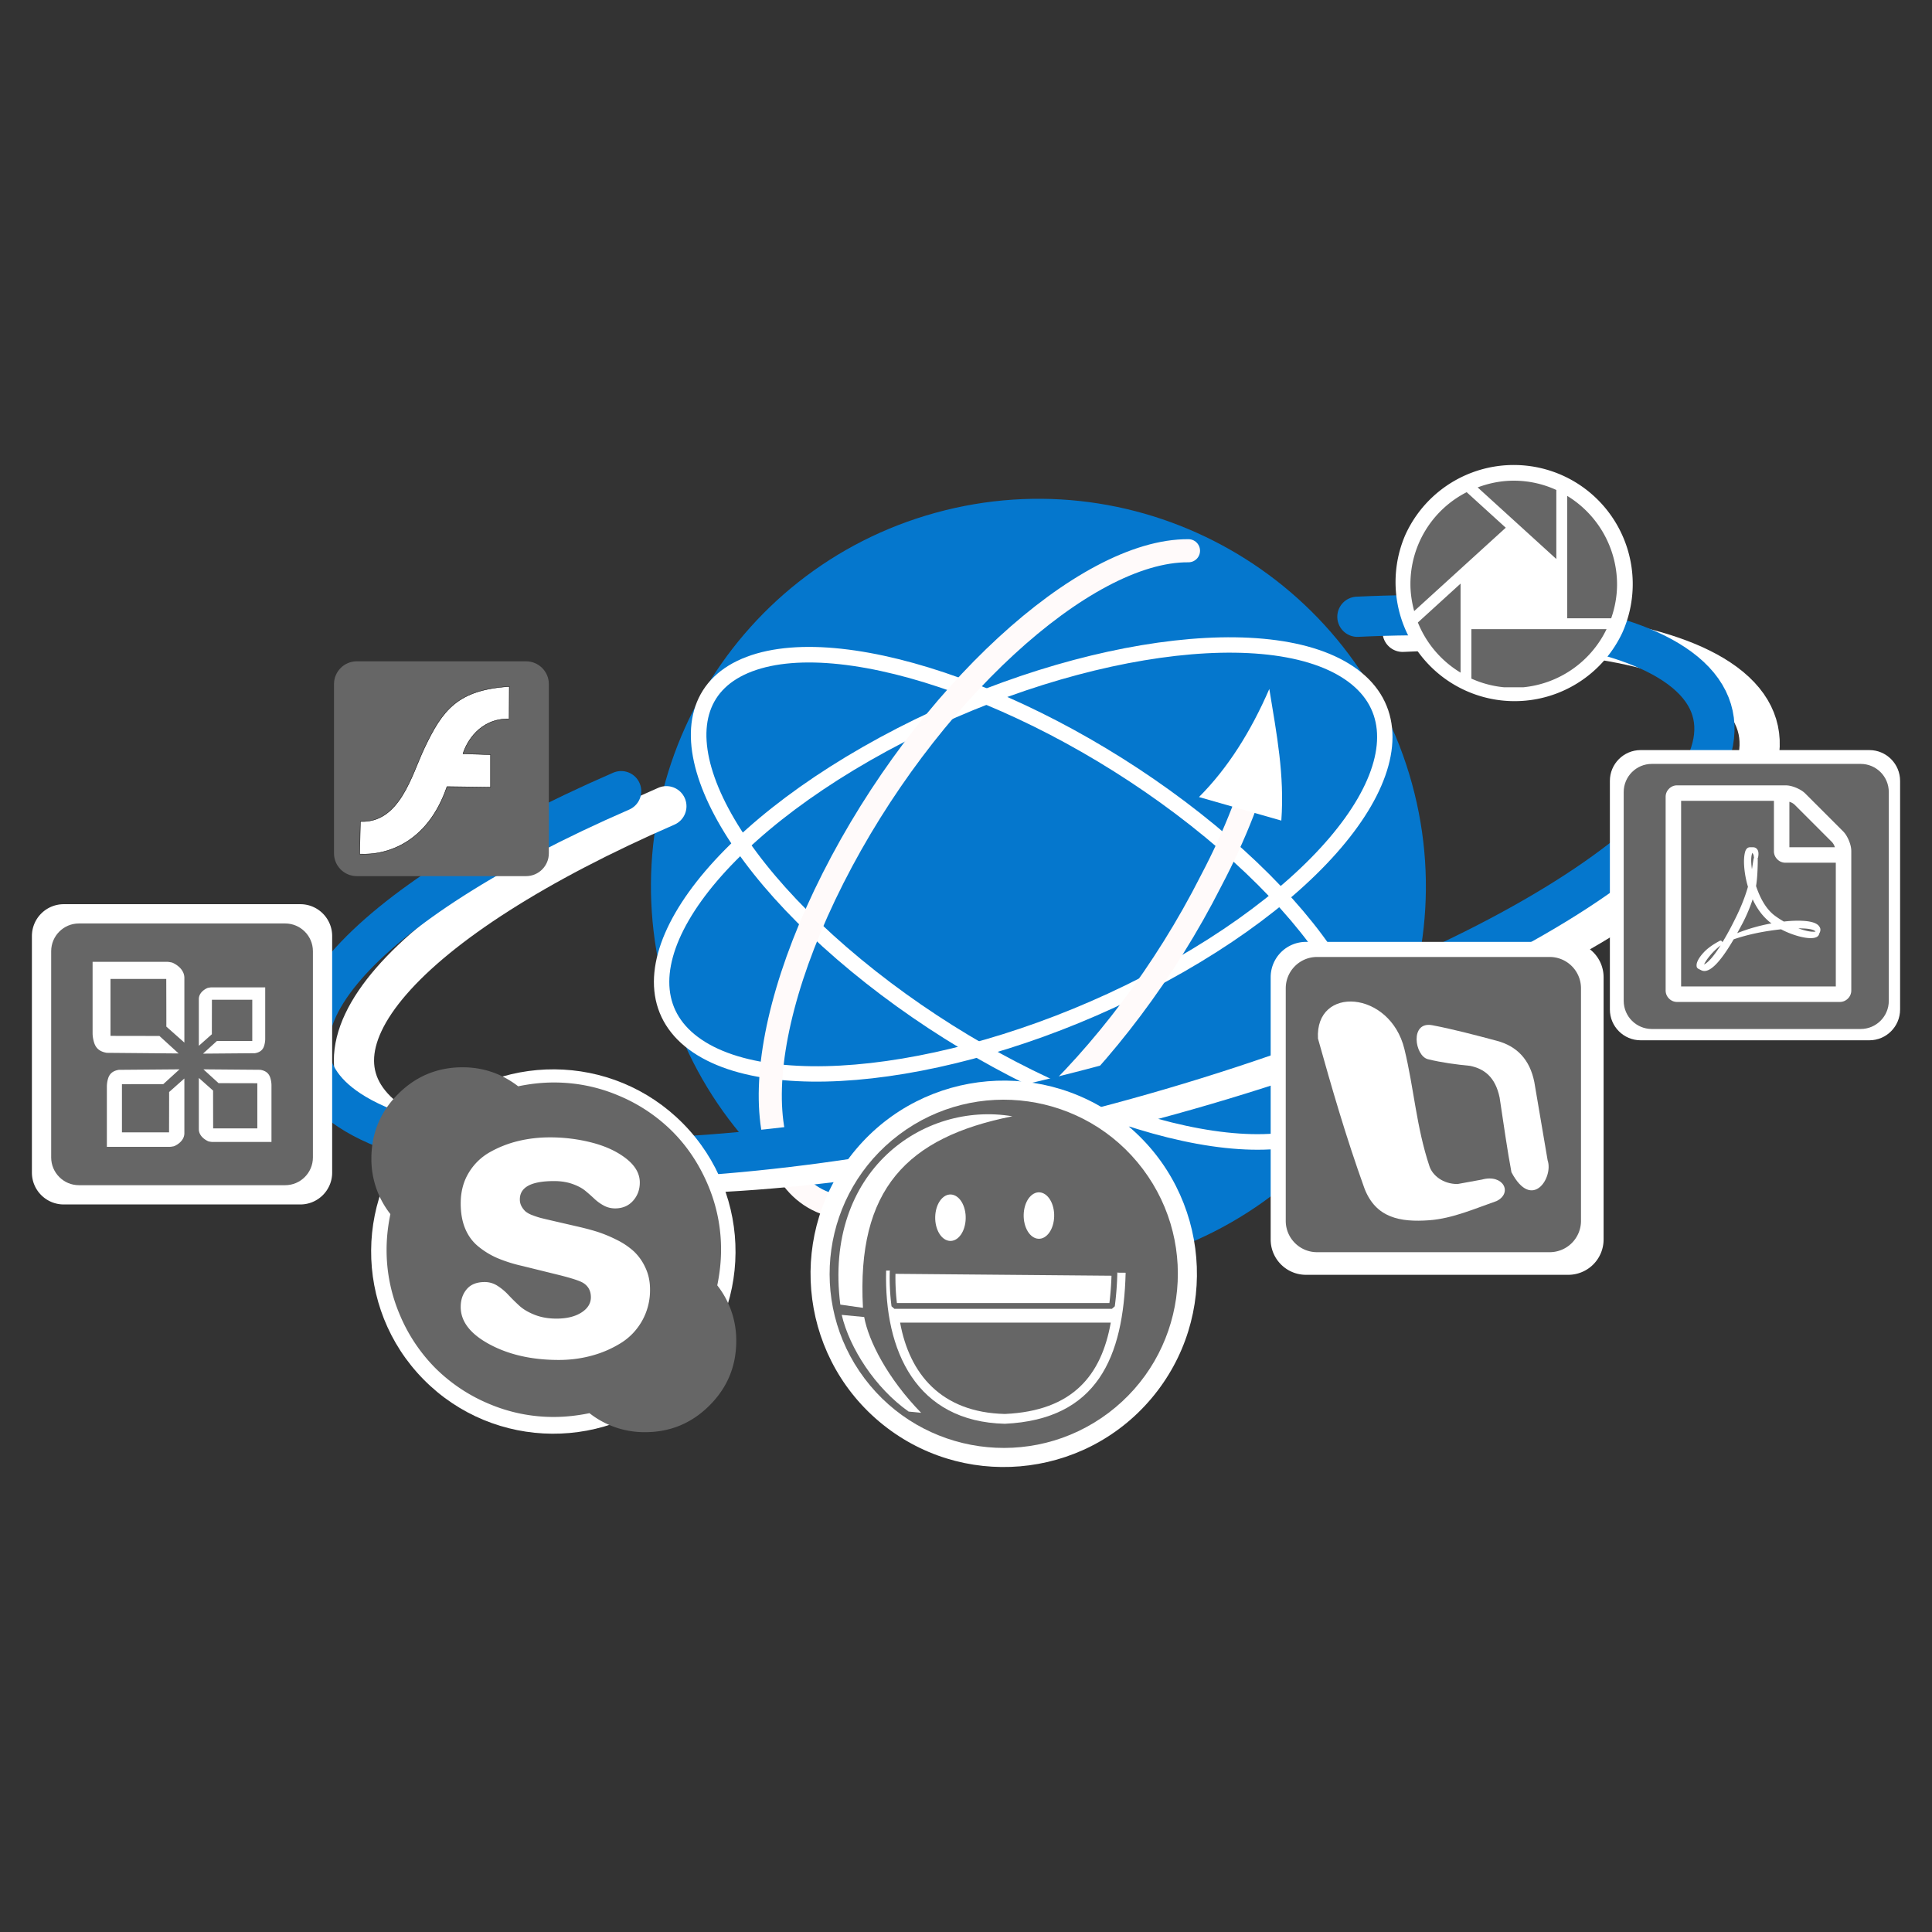 <svg stroke-width=".501" stroke-linejoin="bevel" fill-rule="evenodd" xmlns="http://www.w3.org/2000/svg" overflow="visible" width="150" height="150" viewBox="0 0 112.5 112.5"><rect x="0" y="0" width="112.5" height="112.5" fill="#333333" stroke="none"/><g fill="none" stroke="#000" font-family="Times New Roman" font-size="16"><path d="M54.487 29.856c12.006-3.301 24.43 3.765 27.731 15.771 3.301 12.006-3.764 24.431-15.77 27.732-12.006 3.301-24.431-3.765-27.732-15.771-3.301-12.006 3.764-24.43 15.771-27.732z" fill="#0577cd" stroke="none"/><path d="M50.46 43.886c10.474-5.997 23.061-8.104 28.096-4.703 5.035 3.4.62 11.027-9.854 17.023-10.474 5.997-23.061 8.104-28.096 4.704-5.035-3.401-.62-11.028 9.854-17.024z" stroke="#fff" stroke-width=".896" stroke-linejoin="miter" stroke-miterlimit="79.84"/><path d="M70.475 48.407c-9.126-7.527-21.152-11.887-26.842-9.734-5.691 2.154-2.904 10.012 6.222 17.539 9.126 7.527 21.151 11.887 26.842 9.734 5.691-2.154 2.904-10.012-6.222-17.539z" stroke="#fff" stroke-width=".906" stroke-linejoin="miter" stroke-miterlimit="79.84"/><path d="M73.546 43.554c-.588 2.396-1.596 5.026-3.03 7.746-5.349 10.568-14.621 19.11-20.694 19.063-6.073-.046-6.661-8.661-1.312-19.229 5.351-10.57 14.621-19.111 20.695-19.064" stroke="snow" stroke-width="1.345" stroke-linejoin="round" stroke-linecap="round" stroke-miterlimit="79.84"/><path d="M74.611 47.783c.193-2.657-.267-5.009-.699-7.666-1.078 2.484-2.417 4.616-4.096 6.295l4.795 1.371z" fill="#fff" stroke="none"/><path d="M81.675 36.791c8.291-.393 14.996.481 18.427 2.749 7.553 4.997-3.596 14.871-24.883 22.041s-44.694 8.936-52.245 3.94c-6.393-4.228.615-11.953 15.829-18.575" stroke="#fff" stroke-width="2.341" stroke-linejoin="round" stroke-linecap="round" stroke-miterlimit="79.84"/><path d="M79.041 35.914c8.292-.394 14.996.48 18.427 2.749 7.553 4.995-3.595 14.87-24.882 22.04-21.288 7.17-44.694 8.935-52.247 3.94-6.393-4.228.615-11.953 15.831-18.574" stroke="#0577cd" stroke-width="2.341" stroke-linejoin="round" stroke-linecap="round" stroke-miterlimit="79.84"/><path d="M49.851 66.915c4.007-4.746 11.11-5.345 15.856-1.338 4.745 4.007 5.344 11.111 1.337 15.856-4.007 4.746-11.111 5.345-15.856 1.338-4.745-4.008-5.344-11.111-1.337-15.856z" fill="#fff" stroke="none"/><g stroke-linejoin="miter"><path d="M52.353 66.07c4.474-3.364 10.835-2.464 14.199 2.01 3.363 4.474 2.463 10.834-2.011 14.198-4.473 3.364-10.834 2.464-14.198-2.009-3.364-4.475-2.463-10.836 2.01-14.199z" fill="#666" stroke="none"/><path d="M54.879 69.755c.418-.391.965-.193 1.222.443s.127 1.47-.29 1.861c-.418.391-.966.193-1.223-.443-.257-.636-.126-1.47.291-1.861zM60.031 69.629c.417-.391.965-.192 1.222.443.257.636.127 1.47-.291 1.861-.417.392-.965.193-1.222-.443-.257-.635-.127-1.469.291-1.861zM51.599 73.985l13.947.126c-.126 4.9-1.634 8.545-7.036 8.795-5.151-.124-7.03-4.226-6.911-8.921z" fill="#fff" stroke="none"/><path d="M51.979 74.006l12.915.113a17.684 17.684 0 0 1-.146 1.925H52.079a12.882 12.882 0 0 1-.1-2.038z" stroke="#666" fill="#fff" stroke-width=".335" stroke-miterlimit="79.84"/><path d="M52.413 77.016H64.68c-.543 3.045-2.195 5.143-6.167 5.319-3.722-.086-5.561-2.35-6.1-5.319z" fill="#666" stroke="none"/><path d="M58.95 65.002c-6.138 1.221-9.076 4.242-8.7 11.153l-1.319-.188c-.987-7.791 4.846-11.845 10.019-10.965zM49.013 76.565l1.308.125c.251 1.381 1.35 3.562 3.316 5.578l-.728-.073c-1.94-1.365-3.443-3.697-3.896-5.63z" fill="#fff" stroke="none"/></g><path d="M73.991 56.902v15.274c0 1.135.921 2.056 2.056 2.056h15.274a2.057 2.057 0 0 0 2.056-2.056V56.902a2.057 2.057 0 0 0-2.056-2.056H76.047a2.057 2.057 0 0 0-2.056 2.056z" fill="#fff" stroke="none"/><g stroke="none"><path d="M74.869 57.547v13.545c0 1.006.817 1.823 1.823 1.823h13.545a1.824 1.824 0 0 0 1.824-1.823V57.547a1.824 1.824 0 0 0-1.824-1.823H76.692a1.824 1.824 0 0 0-1.823 1.823z" fill="#666"/><path d="M83.409 59.7c-1.331-.257-1.037 1.789-.258 1.979.818.199 1.635.305 2.453.386.822.169 1.47.648 1.719 1.849.229 1.523.459 3.135.688 4.344 1.205 2.28 2.451.302 2.108-.688l-.775-4.559c-.265-1.327-1.023-2.099-2.194-2.408-1.29-.344-2.572-.681-3.741-.903z" fill="#fff"/><path d="M81.776 61.077c-.837-3.413-5.204-3.712-5.031-.603.808 2.885 1.621 5.706 2.708 8.73.661 1.711 2.065 1.977 3.785 1.85 1.351-.102 2.669-.686 3.912-1.119.947-.473.388-1.591-.859-1.248l-1.419.259c-.855.001-1.46-.509-1.634-1.032-.775-2.322-.902-4.558-1.462-6.837z" fill="#fff"/></g><path d="M1.858 54.506v13.775c0 1.024.831 1.854 1.854 1.854h13.776c1.024 0 1.854-.83 1.854-1.854V54.506c0-1.024-.83-1.855-1.854-1.855H3.712a1.855 1.855 0 0 0-1.854 1.855z" fill="#fff" stroke="none"/><g stroke="none"><path d="M2.98 55.389v12.008c0 .892.724 1.617 1.616 1.617h12.008c.892 0 1.617-.725 1.617-1.617V55.389c0-.892-.725-1.616-1.617-1.616H4.596c-.892 0-1.616.724-1.616 1.616z" fill="#666"/><g fill-rule="nonzero" fill="#fff"><path d="M5.392 56.008v4.157c0 .172.03.346.08.519.098.338.31.548.744.622l4.185.037-1.117-1.019-2.85-.005v-3.317h3.247s.008 2.633.005 2.777l1.05.93v-3.764c0-.6-.674-.891-.738-.901-.089-.015-.17-.036-.257-.036H5.392zM12.297 57.496c-.064 0-.122.017-.185.025-.047.007-.534.219-.534.653v2.723l.759-.674c-.002-.104.003-2.008.003-2.008h2.35v2.399l-2.061.004-.808.735 3.026-.025c.314-.055.469-.207.54-.45.035-.126.056-.25.056-.374v-3.008h-3.146zM6.919 62.296c-.369.062-.549.241-.631.526a1.627 1.627 0 0 0-.065.44v3.517h3.673c.074 0 .143-.019.217-.03.055-.008.623-.256.623-.763V62.8l-.888.789c.003.12-.004 2.347-.004 2.347H7.101v-2.805l2.408-.003.945-.861-3.535.029zM12.728 63.072l2.256.005v2.629h-2.572s-.006-2.087-.003-2.2l-.831-.738v2.985c0 .474.533.705.584.715.069.011.134.027.203.027h3.443v-3.296c0-.137-.022-.275-.061-.411-.077-.269-.246-.434-.592-.494l-3.311-.027.884.805z"/></g></g><path d="M19.449 39.834v9.856c0 .732.595 1.327 1.327 1.327h9.856c.732 0 1.327-.595 1.327-1.327v-9.856c0-.732-.595-1.326-1.327-1.326h-9.856c-.732 0-1.327.594-1.327 1.326z" fill="#666" stroke="none"/><path d="M29.655 39.976c-3.018.193-3.888 1.363-4.948 3.595-.735 1.549-1.423 4.366-3.722 4.264l-.041 1.897c1.699.083 3.999-.747 5.083-3.927l2.539.034v-1.896l-1.608-.051c.202-.659.964-2.064 2.689-2.031l.008-1.885z" fill="#fff" stroke-width=".022" stroke-linejoin="miter" stroke-miterlimit="79.84"/><path d="M93.743 45.47v13.314c0 .989.803 1.792 1.793 1.792h13.314c.99 0 1.792-.803 1.792-1.792V45.47c0-.99-.802-1.793-1.792-1.793H95.536c-.99 0-1.793.803-1.793 1.793z" fill="#fff" stroke="none"/><g stroke="none"><path d="M94.548 46.119V58.28c0 .904.734 1.638 1.637 1.638h12.162c.904 0 1.637-.734 1.637-1.638V46.119c0-.904-.733-1.637-1.637-1.637H96.185c-.903 0-1.637.733-1.637 1.637z" fill="#666"/><path d="M107.321 48.406c.131.131.244.309.338.534.094.226.141.432.141.62v8.107a.654.654 0 0 1-.197.479.654.654 0 0 1-.479.197h-9.458a.653.653 0 0 1-.479-.197.654.654 0 0 1-.197-.479v-11.26c0-.188.066-.347.197-.479a.653.653 0 0 1 .479-.197h6.305c.188 0 .394.047.62.141.225.094.403.207.534.338l2.196 2.196zm-3.125-1.718v2.647h2.647a.775.775 0 0 0-.155-.289l-2.203-2.203a.775.775 0 0 0-.289-.155zm2.703 10.754v-7.207h-2.928a.648.648 0 0 1-.478-.197.648.648 0 0 1-.197-.478v-2.928h-5.405v10.81h9.008zm-3.617-4.173c.154.121.351.253.591.394.276-.033.551-.05.823-.05.69 0 1.105.115 1.246.345.075.103.08.225.014.366 0 .005-.003.01-.007.014l-.014.014v.007c-.029.179-.195.268-.5.268-.225 0-.495-.047-.809-.141a5.094 5.094 0 0 1-.915-.373c-1.037.113-1.957.307-2.759.584-.718 1.229-1.285 1.844-1.703 1.844a.408.408 0 0 1-.197-.049l-.169-.085-.042-.035c-.047-.047-.061-.131-.042-.253.042-.188.173-.403.394-.644.22-.242.53-.468.929-.679.065-.042.119-.028.162.042.009.009.014.019.014.028.244-.399.495-.861.753-1.386.319-.638.563-1.253.732-1.844a5.63 5.63 0 0 1-.215-1.123c-.031-.363-.015-.662.046-.897.051-.188.15-.281.295-.281h.155c.108 0 .19.035.246.105.085.099.106.258.064.479a.177.177 0 0 1-.028.056.207.207 0 0 1 .007.056v.211c-.01.577-.043 1.028-.099 1.352.258.769.601 1.327 1.028 1.675zm-4.054 2.892c.244-.113.565-.483.964-1.112a4.051 4.051 0 0 0-.616.591c-.171.207-.287.38-.348.521zm2.801-6.475c-.071.198-.075.507-.014.929l.049-.309a6.7 6.7 0 0 1 .049-.303.15.15 0 0 1 .029-.056c-.005-.005-.008-.01-.008-.014 0-.005-.001-.009-.003-.011a.015.015 0 0 1-.004-.01.406.406 0 0 0-.091-.254c0 .005-.003.01-.007.014v.014zm-.873 4.652c.634-.253 1.3-.443 1.999-.57a.858.858 0 0 1-.092-.067 1.186 1.186 0 0 1-.112-.095c-.357-.314-.655-.727-.894-1.238a9.437 9.437 0 0 1-.584 1.386c-.141.263-.246.458-.317.584zm4.546-.112c-.112-.113-.441-.169-.985-.169.357.131.648.197.873.197a.646.646 0 0 0 .126-.007c0-.005-.004-.012-.014-.021z" fill-rule="nonzero" fill="#fff"/></g><path d="M81.825 31.162a6.933 6.933 0 0 1 9.163-3.476 6.932 6.932 0 0 1 3.476 9.164 6.931 6.931 0 0 1-12.639-5.688z" fill="#fff" stroke="none"/><path d="M85.679 36.637h7.87a6.04 6.04 0 0 1-4.855 3.384H87.59a5.999 5.999 0 0 1-1.911-.506v-2.878zm4.945-8.106a5.93 5.93 0 0 0-2.479-.541c-.717 0-1.423.137-2.101.392l4.58 4.168v-4.019zm-5.22.129a5.997 5.997 0 0 0-3.275 5.359c0 .517.078 1.042.219 1.565.163-.15 5.228-4.76 5.332-4.855-.102-.091-2.208-2.008-2.276-2.069zm-.355 10.507v-5.184c-.202.184-2.417 2.202-2.487 2.264a6.043 6.043 0 0 0 2.487 2.92zm6.211-10.29v7.126h2.559c.224-.641.342-1.31.342-1.984a6.047 6.047 0 0 0-2.901-5.142z" fill="#666" stroke="none"/><path d="M24.769 65.322c4.17-4.113 10.893-4.067 15.006.103 4.113 4.17 4.067 10.893-.104 15.006-4.17 4.113-10.892 4.066-15.005-.104-4.113-4.17-4.067-10.892.103-15.005z" fill="#fff" stroke="none"/><g fill-rule="nonzero" stroke="none" fill="#666"><path d="M37.851 75.082c0-.462-.089-.884-.27-1.266a3.034 3.034 0 0 0-.67-.948 4.315 4.315 0 0 0-1.01-.678 7.882 7.882 0 0 0-1.141-.47c-.355-.11-.759-.216-1.211-.318l-1.438-.332c-.277-.065-.48-.113-.609-.145a4.829 4.829 0 0 1-.484-.159 1.4 1.4 0 0 1-.415-.222 1.154 1.154 0 0 1-.228-.29.817.817 0 0 1-.104-.415c0-.71.664-1.065 1.992-1.065.396 0 .751.055 1.065.166.313.111.563.242.747.394.185.152.36.307.526.463.166.157.35.291.553.401.203.111.424.166.664.167.433-.001.781-.148 1.044-.443.263-.295.394-.65.394-1.065 0-.507-.258-.966-.774-1.377-.517-.41-1.171-.721-1.965-.933A9.697 9.697 0 0 0 32 66.229c-.627 0-1.235.071-1.826.214a6.39 6.39 0 0 0-1.653.65 3.351 3.351 0 0 0-1.231 1.204c-.309.512-.463 1.104-.463 1.777 0 .563.087 1.054.263 1.473.175.42.433.768.774 1.044.341.277.71.501 1.107.671a8.5 8.5 0 0 0 1.425.45l2.019.498c.83.203 1.346.369 1.549.498.295.185.443.461.443.83 0 .359-.185.657-.553.892-.369.235-.853.353-1.453.353-.47 0-.892-.074-1.265-.221-.374-.148-.674-.325-.899-.533a12 12 0 0 1-.63-.622 3.239 3.239 0 0 0-.636-.533 1.356 1.356 0 0 0-.747-.221c-.461 0-.809.138-1.044.414-.236.277-.353.623-.353 1.038 0 .848.562 1.575 1.687 2.179 1.126.604 2.467.906 4.026.906.673 0 1.318-.086 1.936-.256a6.307 6.307 0 0 0 1.695-.74c.512-.323.92-.754 1.224-1.294a3.636 3.636 0 0 0 .456-1.818zm5.021 3.001c0 1.466-.518 2.718-1.556 3.755-1.037 1.038-2.289 1.557-3.755 1.557a5.173 5.173 0 0 1-3.237-1.107c-.71.147-1.402.221-2.075.221a9.582 9.582 0 0 1-3.783-.767 9.746 9.746 0 0 1-3.112-2.075 9.74 9.74 0 0 1-2.075-3.112 9.57 9.57 0 0 1-.768-3.784c0-.673.074-1.364.221-2.074a5.178 5.178 0 0 1-1.106-3.237c0-1.466.519-2.718 1.556-3.756 1.038-1.037 2.289-1.556 3.756-1.556 1.198 0 2.277.369 3.236 1.107.71-.148 1.402-.222 2.075-.222 1.319 0 2.58.256 3.783.768a9.718 9.718 0 0 1 3.112 2.075c.872.871 1.563 1.909 2.075 3.112a9.57 9.57 0 0 1 .768 3.783c0 .674-.074 1.365-.221 2.075a5.178 5.178 0 0 1 1.106 3.237z"/></g></g></svg>